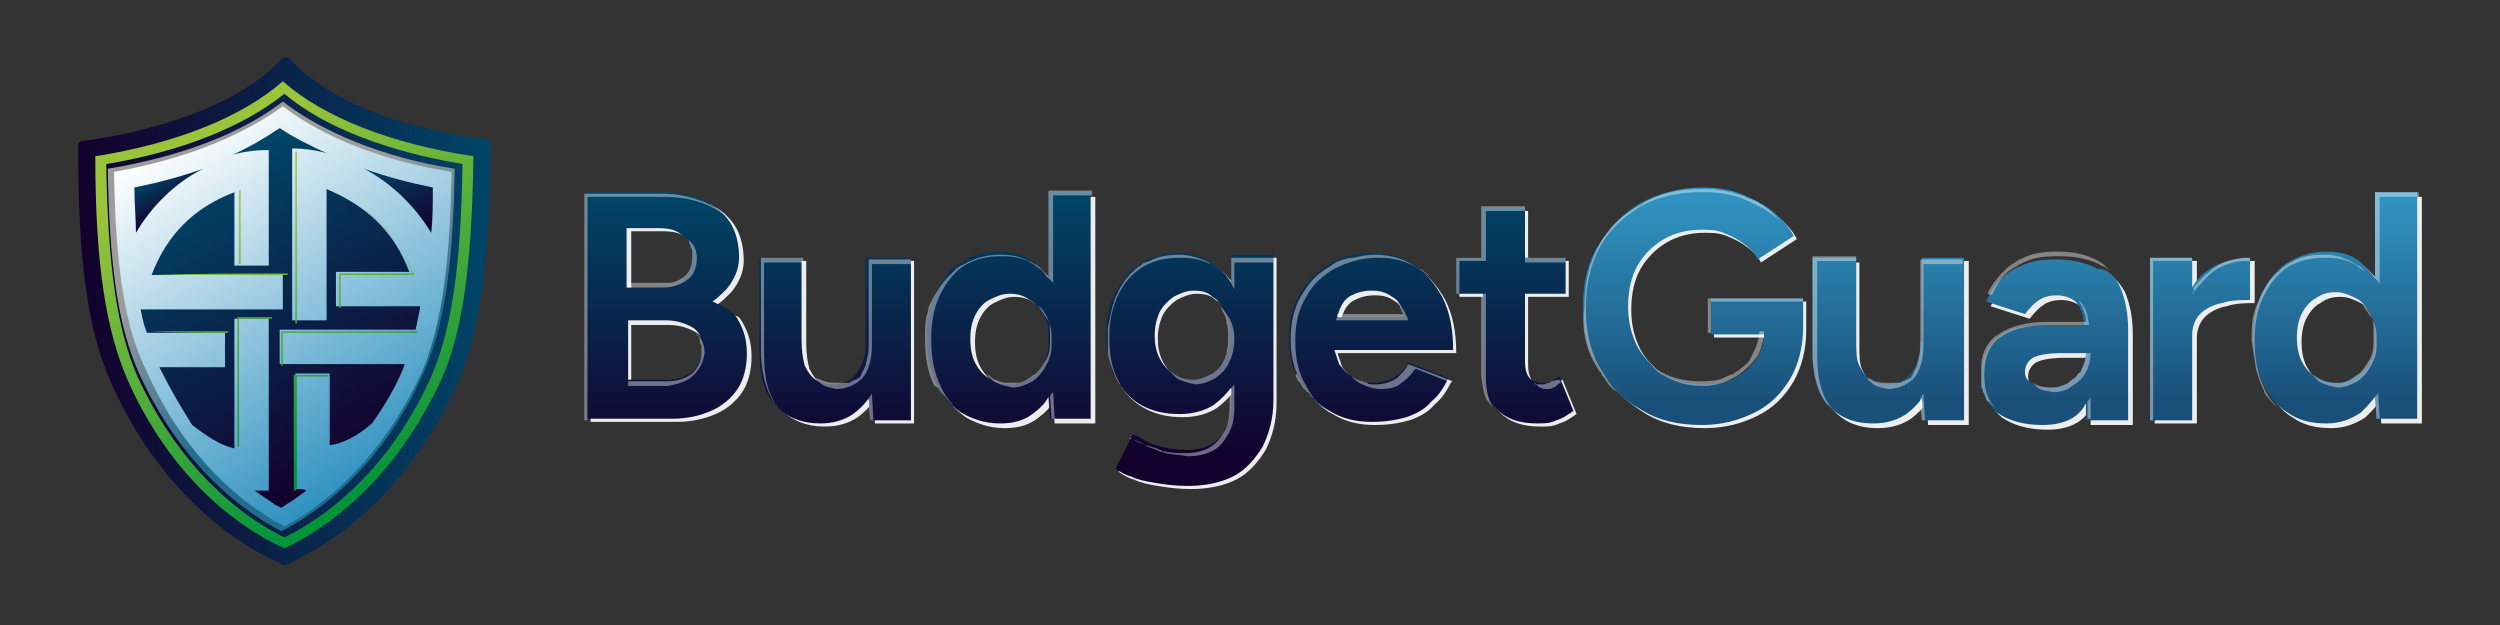 <?xml version="1.0" encoding="utf-8"?>
<!-- Generator: Adobe Illustrator 28.6.0, SVG Export Plug-In . SVG Version: 9.03 Build 54939)  -->
<svg version="1.1" id="Ebene_1" xmlns="http://www.w3.org/2000/svg" xmlns:xlink="http://www.w3.org/1999/xlink" x="0px" y="0px"
	 viewBox="0 0 160 40" style="enable-background:new 0 0 160 40;" xml:space="preserve">
<rect x="0" y="0" width="160" height="40" fill="#333333" stroke="none"/>
<style type="text/css">
	.Schlagschatten{fill:none;}
	.Abgerundete_x0020_Ecken_x0020_2_x0020_Pt_x002E_{fill:#FFFFFF;stroke:#000000;stroke-miterlimit:10;}
	.Interaktiv_x0020_X_x0020_spiegeln{fill:none;}
	.Weich_x0020_abgeflachte_x0020_Kante{fill:url(#SVGID_1_);}
	.Abenddämmerung{fill:#FFFFFF;}
	.Laub_GS{fill:#FFDD00;}
	.Pompadour_GS{fill-rule:evenodd;clip-rule:evenodd;fill:#51AEE2;}
	.st0{fill:#EDEDED;}
	.st1{fill:url(#SVGID_00000069371449156740348150000009336652506800419234_);}
	.st2{fill:url(#SVGID_00000156581384898372132800000015563933423636606891_);}
	.st3{opacity:0.4;}
	.st4{fill:#FFFFFF;}
	.st5{fill:url(#SVGID_00000018959450058573705720000017551077404508804230_);}
	.st6{fill:url(#SVGID_00000074432510496044843850000007947723333729514633_);}
	.st7{fill:url(#SVGID_00000004517222640691586270000010340536151764868738_);}
	.st8{fill:url(#SVGID_00000158718562168211293570000012570633444616058777_);}
	.st9{fill:url(#SVGID_00000080206472701413199910000015776448814820099263_);}
	.st10{fill:url(#SVGID_00000089550297802950439920000015335491258566629267_);}
	.st11{fill:url(#SVGID_00000031196312219223741530000017270625992968990654_);}
	.st12{fill:url(#SVGID_00000148649629648486353490000007426915436852737717_);}
	.st13{fill:url(#SVGID_00000165928433361092494970000010877743652958091436_);}
</style>
<linearGradient id="SVGID_1_" gradientUnits="userSpaceOnUse" x1="-217.548" y1="-401.129" x2="-216.841" y2="-400.422">
	<stop  offset="0" style="stop-color:#E6E6EB"/>
	<stop  offset="0.174" style="stop-color:#E2E2E6"/>
	<stop  offset="0.352" style="stop-color:#D5D4D8"/>
	<stop  offset="0.532" style="stop-color:#C0BFC2"/>
	<stop  offset="0.714" style="stop-color:#A4A2A4"/>
	<stop  offset="0.895" style="stop-color:#828282"/>
	<stop  offset="1" style="stop-color:#6B6E6E"/>
</linearGradient>
<g>
	<g>
		<g>
			<path class="st0" d="M45.9,19.5c0.3-0.2,0.6-0.5,0.9-0.8c0.5-0.6,0.8-1.3,0.8-2c0-0.9-0.2-1.7-0.6-2.3c-0.4-0.6-1-1.1-1.7-1.4
				c-0.7-0.3-1.6-0.5-2.6-0.5l-2.1,0v0h-2.8v14.5h1.1h1.6h2.8c1,0,1.8-0.2,2.5-0.5c0.7-0.3,1.3-0.8,1.7-1.4c0.4-0.6,0.6-1.4,0.6-2.3
				c0-1-0.3-1.8-0.8-2.5C46.8,20.1,46.4,19.8,45.9,19.5z M40.4,14.8h2c0.7,0,1.2,0.1,1.6,0.5c0.4,0.3,0.6,0.8,0.6,1.4
				c0,0.6-0.2,1-0.5,1.4c-0.4,0.3-0.9,0.5-1.5,0.5h-2.2V14.8z M44.5,24.1c-0.4,0.3-0.9,0.5-1.6,0.5h-2.5v-3.8l0.1,0h2.3
				c0.7,0,1.3,0.2,1.8,0.5c0.4,0.3,0.6,0.8,0.6,1.4C45.1,23.3,44.9,23.7,44.5,24.1z M55.8,16.7h2.7v10.4H56l-0.1-1.4
				c-0.3,0.4-0.6,0.7-1,1c-0.6,0.4-1.3,0.6-2.1,0.6c-1.2,0-2.2-0.4-2.9-1.2c-0.7-0.8-1-1.9-1-3.5v-5.9h2.7V22c0,0.7,0.1,1.2,0.2,1.6
				c0.2,0.4,0.4,0.7,0.7,0.9c0.3,0.2,0.6,0.3,1,0.3c0.7,0,1.3-0.2,1.6-0.7c0.4-0.5,0.6-1.1,0.6-2V16.7z M67.4,18.1
				c-0.3-0.4-0.6-0.7-0.9-1c-0.6-0.4-1.3-0.7-2.2-0.7c-1,0-1.8,0.2-2.5,0.7c-0.7,0.4-1.2,1.1-1.6,1.9c-0.4,0.8-0.6,1.8-0.6,2.9
				c0,1.1,0.2,2.1,0.6,2.9c0.4,0.8,0.9,1.4,1.6,1.9c0.7,0.4,1.5,0.7,2.5,0.7c0.9,0,1.6-0.2,2.2-0.7c0.4-0.3,0.7-0.6,0.9-1l0.1,1.4
				h2.6V12.6h-2.7V18.1z M67.4,22.3c0,0.4-0.1,0.8-0.3,1.1c-0.2,0.4-0.5,0.8-0.9,1c-0.4,0.2-0.8,0.4-1.3,0.4c-0.5,0-0.9-0.1-1.3-0.4
				c-0.4-0.2-0.7-0.6-0.9-1c-0.2-0.4-0.3-0.9-0.3-1.5c0-0.6,0.1-1.1,0.3-1.5c0.2-0.4,0.5-0.8,0.9-1c0.4-0.2,0.8-0.4,1.3-0.4
				c0.5,0,0.9,0.1,1.3,0.4c0.4,0.2,0.7,0.6,0.9,1c0.2,0.3,0.3,0.7,0.3,1.1V22.3z M79,18.3c-0.3-0.5-0.7-0.9-1.1-1.2
				c-0.6-0.4-1.3-0.7-2.2-0.7c-1,0-1.8,0.2-2.5,0.7c-0.7,0.4-1.2,1.1-1.6,1.8c-0.4,0.8-0.6,1.7-0.6,2.8c0,1,0.2,1.9,0.6,2.7
				s0.9,1.3,1.6,1.7c0.7,0.4,1.5,0.6,2.5,0.6c0.8,0,1.6-0.2,2.2-0.6c0.4-0.3,0.8-0.7,1.1-1.1v1c0,0.7-0.1,1.3-0.4,1.7
				c-0.2,0.4-0.6,0.8-1,1c-0.4,0.2-0.9,0.3-1.5,0.3c-0.6,0-1.1-0.1-1.5-0.2c-0.4-0.1-0.8-0.2-1.1-0.4c-0.3-0.1-0.6-0.3-0.8-0.4
				l-1.1,2.2c0.3,0.2,0.6,0.4,1,0.5c0.4,0.2,0.9,0.3,1.5,0.4c0.6,0.1,1.3,0.2,2.1,0.2c1.1,0,2.1-0.2,2.9-0.6
				c0.8-0.4,1.4-1.1,1.9-1.9c0.4-0.8,0.7-1.8,0.7-3v-9.3H79V18.3z M78.6,23.1c-0.2,0.4-0.5,0.8-0.8,1c-0.4,0.2-0.8,0.4-1.2,0.4
				c-0.5,0-0.9-0.1-1.3-0.4c-0.4-0.2-0.7-0.6-0.9-1c-0.2-0.4-0.3-0.9-0.3-1.4c0-0.6,0.1-1,0.3-1.5c0.2-0.4,0.5-0.7,0.9-1
				c0.4-0.2,0.8-0.4,1.3-0.4c0.5,0,0.9,0.1,1.2,0.4c0.4,0.2,0.6,0.6,0.8,1c0.2,0.4,0.3,0.9,0.3,1.5C78.9,22.2,78.8,22.7,78.6,23.1z
				 M91.8,22.6h1.4c0-1.3-0.2-2.4-0.7-3.4c-0.5-0.9-1.1-1.6-1.9-2.1c-0.8-0.5-1.6-0.7-2.5-0.7c-1.1,0-2,0.2-2.8,0.7
				c-0.8,0.5-1.4,1.1-1.9,1.9c-0.5,0.8-0.7,1.8-0.7,2.8c0,1.1,0.2,2,0.7,2.8c0.5,0.8,1.1,1.5,1.9,1.9c0.8,0.5,1.7,0.7,2.7,0.7
				c0.8,0,1.5-0.1,2.2-0.3c0.6-0.2,1.2-0.5,1.6-1c0.5-0.4,0.8-0.9,1.1-1.5l-2.6-1c-0.2,0.4-0.4,0.7-0.8,0.9
				c-0.3,0.2-0.8,0.4-1.3,0.4c-0.5,0-0.9-0.1-1.3-0.3c-0.4-0.2-0.7-0.5-1-0.9c-0.1-0.3-0.2-0.6-0.3-0.9h4.7H91.8z M85.8,20.5
				c0-0.1,0.1-0.2,0.1-0.3c0.2-0.5,0.4-0.8,0.8-1c0.4-0.2,0.8-0.3,1.3-0.3c0.5,0,0.9,0.1,1.3,0.4c0.4,0.2,0.6,0.6,0.8,1.2
				c0,0,0,0,0,0.1H85.8z M100.9,26.5c-0.3,0.2-0.7,0.5-1.1,0.6c-0.4,0.2-0.8,0.2-1.2,0.2c-1.2,0-2-0.3-2.6-0.9
				c-0.6-0.6-0.9-1.4-0.9-2.4v-5h-1.7v-2.3h1.7v-3.2h2.7v3.2h2.6V19h-2.6v4.4c0,0.4,0.1,0.8,0.3,1c0.2,0.2,0.5,0.3,0.9,0.3
				c0.1,0,0.3,0,0.5-0.1c0.2-0.1,0.3-0.2,0.5-0.3L100.9,26.5z M109.5,19.3h6.1v1.8l0,0c0,1.3-0.3,2.4-0.8,3.3
				c-0.6,1-1.3,1.7-2.3,2.2c-1,0.5-2.1,0.8-3.4,0.8c-1.5,0-2.8-0.3-3.9-1s-2-1.5-2.7-2.7c-0.7-1.1-1-2.4-1-3.9c0-1.5,0.3-2.8,1-3.9
				c0.7-1.1,1.5-2,2.7-2.7c1.1-0.6,2.5-1,3.9-1c0.9,0,1.7,0.1,2.5,0.4c0.7,0.3,1.4,0.6,2,1.1c0.6,0.5,1.1,1,1.4,1.6l-2.3,1.5
				c-0.2-0.4-0.5-0.7-0.9-1c-0.4-0.3-0.8-0.5-1.3-0.7c-0.5-0.2-0.9-0.2-1.4-0.2c-0.9,0-1.7,0.2-2.4,0.6c-0.7,0.4-1.3,1-1.7,1.7
				c-0.4,0.7-0.6,1.6-0.6,2.6c0,1,0.2,1.8,0.6,2.6c0.4,0.7,1,1.3,1.7,1.8c0.7,0.4,1.6,0.6,2.5,0.6c0.7,0,1.4-0.1,2-0.4
				c0.6-0.3,1-0.7,1.4-1.2c0.3-0.5,0.5-1,0.5-1.6h-3.4V19.3z M123.1,22.2c0,0.9-0.2,1.5-0.6,2c-0.4,0.5-0.9,0.7-1.6,0.7
				c-0.4,0-0.7-0.1-1-0.3c-0.3-0.2-0.5-0.5-0.7-0.9c-0.2-0.4-0.2-0.9-0.2-1.6v-5.3h-2.7v5.9c0,1.6,0.3,2.8,1,3.5
				c0.7,0.8,1.6,1.2,2.9,1.2c0.8,0,1.5-0.2,2.1-0.6c0.4-0.3,0.7-0.6,1-1l0.1,1.4h2.6V16.7h-2.7V22.2z M136,18.7
				c0.3,0.7,0.5,1.6,0.5,2.7v5.8h-2.7l0-1.1c0,0.1-0.1,0.1-0.1,0.2c-0.5,0.8-1.4,1.2-2.7,1.2c-1.2,0-2.2-0.3-2.9-0.8
				c-0.7-0.6-1-1.3-1-2.3c0-1.1,0.4-1.9,1.1-2.5c0.7-0.6,1.8-0.8,3.1-0.8h2.4c0-0.2-0.1-0.4-0.1-0.6c-0.1-0.4-0.3-0.8-0.6-1
				c-0.3-0.2-0.7-0.3-1.1-0.3c-0.4,0-0.8,0.1-1.1,0.3c-0.3,0.2-0.6,0.5-0.9,0.9l-2.5-0.8c0.2-0.4,0.5-0.9,0.8-1.3
				c0.4-0.4,0.9-0.8,1.5-1c0.6-0.3,1.3-0.4,2.2-0.4c1,0,1.9,0.2,2.6,0.6C135.1,17.4,135.6,18,136,18.7z M133.7,22.9h-1.5
				c-0.9,0-1.5,0.1-1.9,0.3c-0.3,0.2-0.5,0.5-0.5,0.9c0,0.3,0.1,0.5,0.4,0.7c0.3,0.2,0.7,0.3,1.2,0.3c0.4,0,0.8-0.1,1.2-0.3
				c0.3-0.2,0.6-0.5,0.8-0.8C133.6,23.6,133.7,23.2,133.7,22.9z M140.6,18.6v-1.9h-2.7v10.4h2.7v-5.5c0-0.5,0.2-1,0.5-1.3
				c0.3-0.3,0.8-0.6,1.4-0.7c0.6-0.2,1.2-0.2,1.8-0.2v-2.7c-0.7,0-1.5,0.2-2.2,0.5C141.5,17.5,141,18,140.6,18.6z M155,12.6v14.5
				h-2.6l-0.1-1.4c-0.3,0.4-0.6,0.7-0.9,1c-0.6,0.4-1.3,0.7-2.2,0.7c-1,0-1.8-0.2-2.5-0.7c-0.7-0.4-1.2-1.1-1.6-1.9
				c-0.4-0.8-0.6-1.8-0.6-2.9c0-1.1,0.2-2.1,0.6-2.9c0.4-0.8,0.9-1.4,1.6-1.9c0.7-0.4,1.5-0.7,2.5-0.7c0.9,0,1.6,0.2,2.2,0.7
				c0.3,0.3,0.6,0.6,0.9,1v-5.5H155z M152.3,21.5c0-0.4-0.1-0.8-0.3-1.1c-0.2-0.4-0.5-0.8-0.9-1c-0.4-0.2-0.8-0.4-1.3-0.4
				c-0.5,0-0.9,0.1-1.3,0.4c-0.4,0.2-0.7,0.6-0.9,1c-0.2,0.4-0.3,0.9-0.3,1.5c0,0.6,0.1,1.1,0.3,1.5c0.2,0.4,0.5,0.8,0.9,1
				c0.4,0.2,0.8,0.4,1.3,0.4c0.5,0,0.9-0.1,1.3-0.4c0.4-0.2,0.7-0.6,0.9-1c0.2-0.3,0.3-0.7,0.3-1.1V21.5z"/>
			<g>
				
					<linearGradient id="SVGID_00000064325728326800990880000001827962543434447007_" gradientUnits="userSpaceOnUse" x1="69.003" y1="12.594" x2="69.003" y2="29.511">
					<stop  offset="0" style="stop-color:#004567"/>
					<stop  offset="1" style="stop-color:#13002C"/>
				</linearGradient>
				<path style="fill:url(#SVGID_00000064325728326800990880000001827962543434447007_);" d="M45.6,19.3c0.3-0.2,0.6-0.5,0.9-0.8
					c0.5-0.6,0.8-1.3,0.8-2c0-0.9-0.2-1.7-0.6-2.3c-0.4-0.6-1-1.1-1.7-1.4c-0.7-0.3-1.6-0.5-2.6-0.5l-2.1,0v0h-2.8v14.5h1.1h1.6h2.8
					c1,0,1.8-0.2,2.5-0.5c0.7-0.3,1.3-0.8,1.7-1.4c0.4-0.6,0.6-1.4,0.6-2.3c0-1-0.3-1.8-0.8-2.5C46.6,19.8,46.1,19.5,45.6,19.3z
					 M40.1,14.6h2c0.7,0,1.2,0.1,1.6,0.5c0.4,0.3,0.6,0.8,0.6,1.4c0,0.6-0.2,1-0.5,1.4c-0.4,0.3-0.9,0.5-1.5,0.5h-2.2V14.6z
					 M44.3,23.8c-0.4,0.3-0.9,0.5-1.6,0.5h-2.5v-3.8l0.1,0h2.3c0.7,0,1.3,0.2,1.8,0.5c0.4,0.3,0.6,0.8,0.6,1.4
					C44.8,23,44.7,23.5,44.3,23.8z M55.6,16.5h2.7v10.4h-2.6l-0.1-1.4c-0.3,0.4-0.6,0.7-1,1c-0.6,0.4-1.3,0.6-2.1,0.6
					c-1.2,0-2.2-0.4-2.9-1.2c-0.7-0.8-1-1.9-1-3.5v-5.9h2.7v5.3c0,0.7,0.1,1.2,0.2,1.6c0.2,0.4,0.4,0.7,0.7,0.9
					c0.3,0.2,0.6,0.3,1,0.3c0.7,0,1.3-0.2,1.6-0.7c0.4-0.5,0.6-1.1,0.6-2V16.5z M67.1,17.8c-0.3-0.4-0.6-0.7-0.9-1
					c-0.6-0.4-1.3-0.7-2.2-0.7c-1,0-1.8,0.2-2.5,0.7c-0.7,0.4-1.2,1.1-1.6,1.9c-0.4,0.8-0.6,1.8-0.6,2.9c0,1.1,0.2,2.1,0.6,2.9
					c0.4,0.8,0.9,1.4,1.6,1.9c0.7,0.4,1.5,0.7,2.5,0.7c0.9,0,1.6-0.2,2.2-0.7c0.4-0.3,0.7-0.6,0.9-1l0.1,1.4h2.6V12.3h-2.7V17.8z
					 M67.1,22.1c0,0.4-0.1,0.8-0.3,1.1c-0.2,0.4-0.5,0.8-0.9,1c-0.4,0.2-0.8,0.4-1.3,0.4c-0.5,0-0.9-0.1-1.3-0.4
					c-0.4-0.2-0.7-0.6-0.9-1c-0.2-0.4-0.3-0.9-0.3-1.5c0-0.6,0.1-1.1,0.3-1.5c0.2-0.4,0.5-0.8,0.9-1c0.4-0.2,0.8-0.4,1.3-0.4
					c0.5,0,0.9,0.1,1.3,0.4c0.4,0.2,0.7,0.6,0.9,1c0.2,0.3,0.3,0.7,0.3,1.1V22.1z M78.8,18.1c-0.3-0.5-0.7-0.9-1.1-1.2
					c-0.6-0.4-1.3-0.7-2.2-0.7c-1,0-1.8,0.2-2.5,0.7c-0.7,0.4-1.2,1.1-1.6,1.8c-0.4,0.8-0.6,1.7-0.6,2.8c0,1,0.2,1.9,0.6,2.7
					c0.4,0.7,0.9,1.3,1.6,1.7c0.7,0.4,1.5,0.6,2.5,0.6c0.8,0,1.6-0.2,2.2-0.6c0.4-0.3,0.8-0.7,1.1-1.1v1c0,0.7-0.1,1.3-0.4,1.7
					c-0.2,0.5-0.6,0.8-1,1c-0.4,0.2-0.9,0.3-1.5,0.3c-0.6,0-1.1-0.1-1.5-0.2c-0.4-0.1-0.8-0.2-1.1-0.4s-0.6-0.3-0.8-0.4l-1.1,2.2
					c0.3,0.2,0.6,0.4,1,0.5c0.4,0.2,0.9,0.3,1.5,0.4c0.6,0.1,1.3,0.2,2.1,0.2c1.1,0,2.1-0.2,2.9-0.6c0.8-0.4,1.4-1.1,1.9-1.9
					c0.4-0.8,0.7-1.8,0.7-3v-9.3h-2.7V18.1z M78.4,22.9c-0.2,0.4-0.5,0.8-0.8,1c-0.4,0.2-0.8,0.4-1.2,0.4c-0.5,0-0.9-0.1-1.3-0.4
					c-0.4-0.2-0.7-0.6-0.9-1c-0.2-0.4-0.3-0.9-0.3-1.4c0-0.6,0.1-1,0.3-1.5c0.2-0.4,0.5-0.7,0.9-1c0.4-0.2,0.8-0.4,1.3-0.4
					c0.5,0,0.9,0.1,1.2,0.4c0.4,0.2,0.6,0.6,0.8,1c0.2,0.4,0.3,0.9,0.3,1.5C78.7,22,78.6,22.5,78.4,22.9z M91.6,22.4h1.4
					c0-1.3-0.2-2.4-0.7-3.4c-0.5-0.9-1.1-1.6-1.9-2.1c-0.8-0.5-1.6-0.7-2.5-0.7c-1.1,0-2,0.2-2.8,0.7c-0.8,0.5-1.4,1.1-1.9,1.9
					c-0.5,0.8-0.7,1.8-0.7,2.8c0,1.1,0.2,2,0.7,2.8c0.5,0.8,1.1,1.5,1.9,1.9c0.8,0.5,1.7,0.7,2.7,0.7c0.8,0,1.5-0.1,2.2-0.3
					c0.6-0.2,1.2-0.5,1.6-1c0.5-0.4,0.8-0.9,1.1-1.5l-2.6-1c-0.2,0.4-0.4,0.7-0.8,0.9c-0.3,0.2-0.8,0.4-1.3,0.4
					c-0.5,0-0.9-0.1-1.3-0.3c-0.4-0.2-0.7-0.5-1-0.9c-0.1-0.3-0.2-0.6-0.3-0.9h4.7H91.6z M85.6,20.2c0-0.1,0.1-0.2,0.1-0.3
					c0.2-0.5,0.4-0.8,0.8-1c0.4-0.2,0.8-0.3,1.3-0.3c0.5,0,0.9,0.1,1.3,0.4c0.4,0.2,0.6,0.6,0.8,1.2c0,0,0,0,0,0.1H85.6z
					 M100.7,26.3c-0.3,0.2-0.7,0.5-1.1,0.6c-0.4,0.2-0.8,0.2-1.2,0.2c-1.2,0-2-0.3-2.6-0.9c-0.6-0.6-0.9-1.4-0.9-2.4v-5h-1.7v-2.3
					h1.7v-3.2h2.7v3.2h2.6v2.3h-2.6v4.4c0,0.4,0.1,0.8,0.3,1c0.2,0.2,0.5,0.3,0.9,0.3c0.1,0,0.3,0,0.5-0.1c0.2-0.1,0.3-0.2,0.5-0.3
					L100.7,26.3z"/>
				
					<linearGradient id="SVGID_00000111177844612000599410000005220339886460380576_" gradientUnits="userSpaceOnUse" x1="127.973" y1="12.964" x2="127.973" y2="25.72">
					<stop  offset="0" style="stop-color:#3092C0"/>
					<stop  offset="1" style="stop-color:#195079"/>
				</linearGradient>
				<path style="fill:url(#SVGID_00000111177844612000599410000005220339886460380576_);" d="M109.3,19.1h6.1v1.8l0,0
					c0,1.3-0.3,2.4-0.8,3.3c-0.6,1-1.3,1.7-2.3,2.2c-1,0.5-2.1,0.8-3.4,0.8c-1.5,0-2.8-0.3-3.9-1c-1.1-0.6-2-1.5-2.7-2.7
					c-0.7-1.1-1-2.4-1-3.9c0-1.5,0.3-2.8,1-3.9c0.7-1.1,1.5-2,2.7-2.7c1.1-0.6,2.5-1,3.9-1c0.9,0,1.7,0.1,2.5,0.4
					c0.7,0.3,1.4,0.6,2,1.1c0.6,0.5,1.1,1,1.4,1.6l-2.3,1.5c-0.2-0.4-0.5-0.7-0.9-1c-0.4-0.3-0.8-0.5-1.3-0.7
					c-0.5-0.2-0.9-0.2-1.4-0.2c-0.9,0-1.7,0.2-2.4,0.6c-0.7,0.4-1.3,1-1.7,1.7c-0.4,0.7-0.6,1.6-0.6,2.6c0,1,0.2,1.8,0.6,2.6
					c0.4,0.7,1,1.3,1.7,1.8c0.7,0.4,1.6,0.6,2.5,0.6c0.7,0,1.4-0.1,2-0.4c0.6-0.3,1-0.7,1.4-1.2c0.3-0.5,0.5-1,0.5-1.6h-3.4V19.1z
					 M122.9,21.9c0,0.9-0.2,1.5-0.6,2c-0.4,0.5-0.9,0.7-1.6,0.7c-0.4,0-0.7-0.1-1-0.3c-0.3-0.2-0.5-0.5-0.7-0.9
					c-0.2-0.4-0.2-0.9-0.2-1.6v-5.3H116v5.9c0,1.6,0.3,2.8,1,3.5c0.7,0.8,1.6,1.2,2.9,1.2c0.8,0,1.5-0.2,2.1-0.6
					c0.4-0.3,0.7-0.6,1-1l0.1,1.4h2.6V16.5h-2.7V21.9z M135.7,18.4c0.3,0.7,0.5,1.6,0.5,2.7v5.8h-2.7l0-1.1c0,0.1-0.1,0.1-0.1,0.2
					c-0.5,0.8-1.4,1.2-2.7,1.2c-1.2,0-2.2-0.3-2.9-0.8c-0.7-0.6-1-1.3-1-2.3c0-1.1,0.4-1.9,1.1-2.5c0.7-0.6,1.8-0.8,3.1-0.8h2.4
					c0-0.2-0.1-0.4-0.1-0.6c-0.1-0.4-0.3-0.8-0.6-1c-0.3-0.2-0.7-0.3-1.1-0.3c-0.4,0-0.8,0.1-1.1,0.3c-0.3,0.2-0.6,0.5-0.9,0.9
					l-2.5-0.8c0.2-0.4,0.5-0.9,0.8-1.3c0.4-0.4,0.9-0.8,1.5-1c0.6-0.3,1.3-0.4,2.2-0.4c1,0,1.9,0.2,2.6,0.6
					C134.9,17.2,135.4,17.7,135.7,18.4z M133.5,22.6H132c-0.9,0-1.5,0.1-1.9,0.3c-0.3,0.2-0.5,0.5-0.5,0.9c0,0.3,0.1,0.5,0.4,0.7
					c0.3,0.2,0.7,0.3,1.2,0.3c0.4,0,0.8-0.1,1.2-0.3c0.3-0.2,0.6-0.5,0.8-0.8C133.4,23.3,133.5,23,133.5,22.6z M140.3,18.4v-1.9
					h-2.7v10.4h2.7v-5.5c0-0.5,0.2-1,0.5-1.3c0.3-0.3,0.8-0.6,1.4-0.7c0.6-0.2,1.2-0.2,1.8-0.2v-2.7c-0.7,0-1.5,0.2-2.2,0.5
					C141.2,17.3,140.7,17.7,140.3,18.4z M154.7,12.3v14.5h-2.6l-0.1-1.4c-0.3,0.4-0.6,0.7-0.9,1c-0.6,0.4-1.3,0.7-2.2,0.7
					c-1,0-1.8-0.2-2.5-0.7c-0.7-0.4-1.2-1.1-1.6-1.9c-0.4-0.8-0.6-1.8-0.6-2.9c0-1.1,0.2-2.1,0.6-2.9c0.4-0.8,0.9-1.4,1.6-1.9
					c0.7-0.4,1.5-0.7,2.5-0.7c0.9,0,1.6,0.2,2.2,0.7c0.3,0.3,0.6,0.6,0.9,1v-5.5H154.7z M152,21.2c0-0.4-0.1-0.8-0.3-1.1
					c-0.2-0.4-0.5-0.8-0.9-1c-0.4-0.2-0.8-0.4-1.3-0.4c-0.5,0-0.9,0.1-1.3,0.4c-0.4,0.2-0.7,0.6-0.9,1c-0.2,0.4-0.3,0.9-0.3,1.5
					c0,0.6,0.1,1.1,0.3,1.5c0.2,0.4,0.5,0.8,0.9,1c0.4,0.2,0.8,0.4,1.3,0.4c0.5,0,0.9-0.1,1.3-0.4c0.4-0.2,0.7-0.6,0.9-1
					c0.2-0.3,0.3-0.7,0.3-1.1V21.2z"/>
			</g>
			<g class="st3">
				<path class="st4" d="M78.2,19.8c0,0.1,0.1,0.2,0.1,0.2c0.1,0.2,0.2,0.4,0.2,0.7c0.1,0.2,0.1,0.5,0.1,0.8v0l0,0
					c0,0.1,0,0.3,0,0.4c0,0.3-0.1,0.5-0.1,0.7c0,0.1-0.1,0.2-0.1,0.3c0,0.1-0.1,0.1-0.1,0.2c-0.2,0.4-0.4,0.6-0.7,0.8
					c-0.4,0.2-0.8,0.4-1.2,0.4c-0.5,0-0.9-0.1-1.3-0.4c0,0,0,0,0,0c-0.1-0.1-0.2-0.1-0.3-0.2c0.2,0.2,0.3,0.3,0.5,0.5
					c0.3,0.2,0.7,0.3,1.2,0.4c0.5,0,0.9-0.2,1.3-0.4c0.4-0.3,0.7-0.6,0.9-1.1c0.2-0.4,0.3-0.9,0.3-1.4c0-0.5-0.1-0.9-0.3-1.3
					c-0.2-0.3-0.4-0.6-0.6-0.8c0,0,0,0,0,0C78.1,19.5,78.1,19.6,78.2,19.8C78.2,19.7,78.2,19.7,78.2,19.8z"/>
				<path class="st4" d="M79,18.5v-1.7h2.5v-0.3h-2.7v1.6C78.8,18.2,78.9,18.3,79,18.5z"/>
				<path class="st4" d="M67.2,25.4l0.1,1.4h0.2l-0.1-1.7C67.3,25.2,67.2,25.3,67.2,25.4z"/>
				<path class="st4" d="M71.3,23.9c0,0.1,0.1,0.2,0.1,0.3c0.1,0.1,0.1,0.2,0.2,0.3c0,0,0,0.1,0.1,0.1c0,0.1,0.1,0.1,0.1,0.2
					c0,0,0,0.1,0.1,0.1C71.9,25,72,25,72,25.1c0,0,0,0,0,0c0.1,0.1,0.2,0.2,0.3,0.3c-0.3-0.3-0.5-0.6-0.7-1
					c-0.4-0.7-0.6-1.6-0.6-2.7c0,0,0-0.1,0-0.1c0,0,0-0.1,0-0.1c0-1,0.2-1.9,0.6-2.7c0.4-0.8,0.9-1.3,1.5-1.7
					c0.7-0.4,1.4-0.6,2.4-0.6c0,0,0.1,0,0.1,0c0,0,0.1,0,0.1,0c0.8,0,1.6,0.2,2.2,0.7c0.1,0.1,0.2,0.2,0.3,0.3
					c-0.2-0.2-0.4-0.4-0.6-0.5c-0.1-0.1-0.2-0.1-0.2-0.2c-0.1,0-0.2-0.1-0.2-0.1c-0.5-0.2-1.1-0.4-1.7-0.4c-0.7,0-1.4,0.1-1.9,0.4
					c-0.1,0-0.2,0.1-0.3,0.1s-0.2,0.1-0.3,0.2c-0.2,0.1-0.3,0.2-0.5,0.4c-0.1,0.1-0.2,0.1-0.2,0.2c-0.1,0.1-0.3,0.3-0.4,0.5
					c-0.1,0.1-0.1,0.2-0.2,0.3c-0.1,0.2-0.2,0.4-0.3,0.6c0,0.1-0.1,0.2-0.1,0.3s-0.1,0.2-0.1,0.3c-0.1,0.4-0.2,0.9-0.3,1.4
					c0,0.1,0,0.3,0,0.4c0,0.1,0,0.3,0,0.4c0,0.3,0,0.5,0,0.7C70.9,22.9,71.1,23.4,71.3,23.9z"/>
				<path class="st4" d="M67.1,12.3v5.5c0.1,0.1,0.2,0.2,0.3,0.3l0-0.3v-5.3h0h2.2h0.3v-0.3H67.1z"/>
				<path class="st4" d="M85.6,20.2L85.6,20.2c0,0.1-0.1,0.2-0.1,0.3h4.6c0,0,0,0,0-0.1c-0.2-0.5-0.4-0.8-0.7-1.1
					c0,0.1,0.1,0.1,0.1,0.2c0,0,0,0,0,0c0,0,0.1,0.1,0.1,0.1c0,0,0,0,0,0.1c0,0,0,0.1,0.1,0.1c0,0,0,0,0,0.1c0,0.1,0.1,0.1,0.1,0.2
					c0,0,0,0,0,0c0,0,0,0,0,0l0,0l0,0H85.6L85.6,20.2z"/>
				<path class="st4" d="M73.5,28.6c0.3,0.1,0.7,0.3,1.1,0.4c0.4,0.1,0.9,0.1,1.4,0.2c0.6,0,1.1-0.1,1.5-0.3
					c0.5-0.2,0.8-0.6,1.1-1.1c0.3-0.5,0.4-1.1,0.4-1.8v-1.4c-0.1,0.1-0.2,0.3-0.3,0.4v1c0,0.7-0.1,1.3-0.4,1.7c-0.2,0.4-0.6,0.8-1,1
					c-0.4,0.2-0.9,0.3-1.5,0.3c-0.4,0-0.8,0-1.2-0.1c-0.1,0-0.2,0-0.3-0.1c-0.1,0-0.2-0.1-0.3-0.1c-0.2-0.1-0.4-0.1-0.6-0.2
					c-0.1,0-0.2-0.1-0.3-0.1c-0.3-0.1-0.6-0.3-0.8-0.4l0,0.1C72.4,28,73.2,28.4,73.5,28.6z"/>
				<path class="st4" d="M90.1,23.3C90.1,23.3,90.1,23.3,90.1,23.3c-0.1,0.3-0.3,0.5-0.4,0.6c-0.1,0.1-0.2,0.2-0.3,0.3
					c-0.3,0.2-0.8,0.4-1.3,0.4c-0.1,0-0.2,0-0.3,0c-0.1,0-0.2,0-0.3-0.1c-0.2-0.1-0.4-0.1-0.6-0.2c-0.1,0-0.2-0.1-0.2-0.1
					c-0.1,0-0.1-0.1-0.2-0.1c0,0,0,0,0,0c0.2,0.2,0.4,0.4,0.7,0.5c0.4,0.2,0.8,0.3,1.2,0.3c0.5,0,1-0.1,1.3-0.4
					c0.3-0.2,0.6-0.5,0.8-0.8l0.1-0.1l2.3,0.9c0,0,0-0.1,0.1-0.1l-1.3-0.5L90.1,23.3z"/>
				<path class="st4" d="M83,24.2c0,0.1,0.1,0.2,0.2,0.3c0,0,0,0,0,0c0.1,0.1,0.1,0.2,0.2,0.3c0,0,0,0.1,0.1,0.1
					c0.1,0.1,0.1,0.2,0.2,0.2c0,0,0,0,0.1,0.1c0.1,0.1,0.1,0.2,0.2,0.2c0,0,0,0,0,0c0.1,0.1,0.2,0.2,0.3,0.3c0,0,0,0,0,0
					c-0.3-0.3-0.5-0.6-0.7-1c-0.5-0.8-0.7-1.8-0.7-2.8c0,0,0-0.1,0-0.1c0,0,0-0.1,0-0.1c0-1,0.2-1.9,0.7-2.7
					c0.4-0.8,1.1-1.4,1.8-1.8c0.8-0.4,1.7-0.7,2.7-0.7c0,0,0.1,0,0.1,0c0,0,0.1,0,0.1,0c0.9,0,1.7,0.2,2.5,0.7
					c0.3,0.2,0.5,0.3,0.7,0.5c0,0,0,0,0,0c-0.1-0.1-0.1-0.2-0.2-0.2c0,0,0,0,0,0c-0.1-0.1-0.2-0.1-0.2-0.2c0,0,0,0-0.1,0
					c-0.1-0.1-0.1-0.1-0.2-0.1c-0.1-0.1-0.2-0.1-0.3-0.2c-0.8-0.5-1.6-0.7-2.5-0.7c-0.5,0-1,0.1-1.4,0.2c-0.1,0-0.1,0-0.2,0
					c-0.1,0-0.3,0.1-0.4,0.1c-0.3,0.1-0.6,0.2-0.8,0.4c-0.7,0.4-1.3,0.9-1.7,1.6c-0.1,0.1-0.1,0.2-0.2,0.3c-0.5,0.8-0.7,1.8-0.7,2.8
					c0,0.8,0.1,1.5,0.4,2.2C82.9,24,82.9,24.1,83,24.2z"/>
				<path class="st4" d="M44,15.3C44,15.3,44,15.3,44,15.3c0.1,0.1,0.1,0.1,0.1,0.2c0,0,0,0,0,0c0,0.1,0.1,0.2,0.1,0.2c0,0,0,0,0,0
					c0,0.1,0,0.2,0.1,0.3c0,0,0,0,0,0.1c0,0.1,0,0.2,0,0.3c0,0,0,0,0,0l0,0l0,0c0,0,0,0,0,0c0,0.5-0.1,0.9-0.4,1.2
					c0,0-0.1,0.1-0.1,0.1c-0.3,0.2-0.6,0.4-1,0.4c-0.1,0-0.1,0-0.2,0c-0.1,0-0.1,0-0.2,0h-2.2v0.3h2.2c0.7,0,1.2-0.2,1.6-0.5
					c0.4-0.3,0.6-0.8,0.6-1.4C44.6,16,44.4,15.6,44,15.3z"/>
				<polygon class="st4" points="93.4,18.8 93.4,18.5 93.4,18.5 93.4,16.7 93.4,16.7 93.4,16.7 95.1,16.7 95.1,16.5 95.1,13.5 
					97.3,13.5 97.6,13.5 97.6,13.2 94.8,13.2 94.8,16.5 94.8,16.5 93.2,16.5 93.2,18.8 				"/>
				<path class="st4" d="M44.4,24c0.4-0.4,0.6-0.8,0.7-1.4c0-0.5-0.2-1-0.6-1.3c0,0,0,0,0,0c0.1,0.1,0.1,0.2,0.2,0.2c0,0,0,0,0,0
					c0,0.1,0.1,0.2,0.1,0.3c0,0,0,0,0,0c0,0.1,0,0.2,0.1,0.3c0,0,0,0,0,0.1c0,0.1,0,0.2,0,0.3l0,0v0l0,0c0,0.6-0.2,1-0.6,1.4
					c-0.4,0.3-0.9,0.5-1.6,0.5h-2.5v0.3h2.5C43.4,24.6,44,24.4,44.4,24z"/>
				<path class="st4" d="M52.2,24.2c0.1,0.2,0.3,0.3,0.4,0.4c0.3,0.2,0.6,0.2,0.9,0.3c0.7,0,1.3-0.3,1.7-0.7
					c0.4-0.5,0.6-1.2,0.6-2.1v-5.2l0,0h2.5v-0.3h-2.7v5.4l0,0c0,0.3,0,0.6-0.1,0.9c0,0.2-0.1,0.3-0.1,0.5c-0.1,0.2-0.2,0.4-0.3,0.6
					c0,0.1-0.1,0.1-0.1,0.2c0,0,0,0-0.1,0c0,0-0.1,0.1-0.1,0.1c0,0,0,0-0.1,0c0,0-0.1,0-0.1,0.1c0,0-0.1,0-0.1,0c0,0-0.1,0-0.1,0.1
					c0,0-0.1,0-0.1,0c0,0-0.1,0-0.1,0c0,0-0.1,0-0.1,0c0,0-0.1,0-0.1,0c0,0-0.1,0-0.1,0c0,0-0.1,0-0.1,0c0,0-0.1,0-0.1,0
					c0,0-0.1,0-0.1,0c0,0,0,0-0.1,0c0,0,0,0,0,0c-0.2,0-0.5,0-0.7-0.1c-0.1,0-0.2-0.1-0.3-0.1C52.3,24.2,52.2,24.2,52.2,24.2z"/>
				<path class="st4" d="M66.7,19.8c0.1,0.1,0.1,0.2,0.2,0.3c0.2,0.3,0.3,0.7,0.3,1.1v0.8c0,0.4-0.1,0.8-0.3,1.1
					c-0.1,0.1-0.1,0.2-0.2,0.3c-0.1,0.2-0.3,0.4-0.4,0.5c-0.1,0.1-0.2,0.1-0.3,0.2c-0.1,0.1-0.2,0.1-0.3,0.2
					c-0.2,0.1-0.4,0.2-0.6,0.2c-0.1,0-0.2,0-0.3,0c-0.1,0-0.2,0-0.4,0c-0.2,0-0.5-0.1-0.7-0.2c-0.1,0-0.2-0.1-0.3-0.2
					c-0.1-0.1-0.2-0.1-0.3-0.2c0.2,0.2,0.3,0.3,0.5,0.5c0.3,0.2,0.7,0.3,1.2,0.4c0.5,0,0.9-0.2,1.3-0.4c0.4-0.3,0.7-0.7,0.9-1.1
					c0.2-0.4,0.3-0.7,0.3-1.2l0,0v0v-0.6c0-0.4-0.1-0.8-0.3-1.1c-0.2-0.3-0.4-0.6-0.6-0.9c0,0,0,0,0,0
					C66.5,19.6,66.6,19.7,66.7,19.8C66.7,19.8,66.7,19.8,66.7,19.8z"/>
				<path class="st4" d="M37.6,26.9v-0.3v-14h2.3h0.5l1.9,0c0,0,0,0,0.1,0l0.2,0c1,0,1.9,0.2,2.6,0.5c0.5,0.2,0.8,0.4,1.2,0.7
					c-0.1-0.1-0.2-0.2-0.3-0.3c0,0,0,0,0,0c-0.1-0.1-0.2-0.2-0.3-0.2c0,0,0,0,0,0c-0.1-0.1-0.2-0.1-0.3-0.2c0,0-0.1,0-0.1,0
					c-0.1-0.1-0.2-0.1-0.4-0.2c-0.1,0-0.2-0.1-0.3-0.1s-0.2-0.1-0.3-0.1c-0.6-0.2-1.3-0.3-2-0.3l-1.1,0l-1.1,0l0,0v0h-2.8v14.5H37.6
					z"/>
				<path class="st4" d="M60.1,24.9C60.1,25,60.1,25,60.1,24.9c0.1,0.2,0.2,0.3,0.3,0.4c0,0,0,0,0,0c0.2,0.2,0.4,0.5,0.6,0.6
					c0,0,0,0,0,0c-0.3-0.3-0.6-0.7-0.8-1.2c-0.4-0.8-0.6-1.8-0.6-2.9c0,0,0-0.1,0-0.1c0,0,0-0.1,0-0.1c0-1.1,0.2-2,0.6-2.8
					c0.4-0.8,0.9-1.4,1.5-1.8c0.7-0.4,1.4-0.6,2.3-0.6c0,0,0.1,0,0.1,0c0,0,0.1,0,0.1,0c0.9,0,1.6,0.2,2.2,0.7
					c0.1,0.1,0.2,0.1,0.3,0.2c0,0,0,0,0,0c-0.1-0.1-0.2-0.2-0.2-0.2c0,0,0,0,0,0c-0.1-0.1-0.2-0.2-0.3-0.2c-0.1-0.1-0.3-0.2-0.4-0.2
					c-0.5-0.3-1.1-0.4-1.8-0.4c-0.8,0-1.5,0.2-2.1,0.5c-0.1,0.1-0.2,0.1-0.4,0.2c-0.2,0.1-0.3,0.2-0.5,0.4c-0.3,0.3-0.6,0.6-0.8,0.9
					c-0.1,0.1-0.1,0.2-0.2,0.3c-0.1,0.1-0.1,0.2-0.2,0.3c-0.1,0.2-0.2,0.4-0.3,0.6c-0.1,0.2-0.1,0.5-0.2,0.7c-0.1,0.5-0.1,1-0.1,1.6
					c0,1.1,0.2,2.1,0.6,2.9C59.9,24.7,60,24.8,60.1,24.9z"/>
				<path class="st4" d="M49.9,26.2c-0.7-0.8-1-1.9-1-3.5v-5.9h2.5v-0.3h-2.7v5.9c0,1.4,0.3,2.5,0.8,3.3c0.1,0.1,0.1,0.2,0.2,0.2
					c0,0,0,0,0,0C49.8,26.1,49.9,26.2,49.9,26.2C50,26.2,49.9,26.2,49.9,26.2z"/>
				<path class="st4" d="M55.9,26.9l-0.1-1.7c-0.1,0.1-0.1,0.2-0.2,0.3v0c0,0,0,0,0,0l0,0.5l0.1,0.9H55.9z"/>
				<path class="st4" d="M144.4,23.7c0.1,0.3,0.2,0.6,0.3,0.9c0,0,0,0,0,0c0.1,0.1,0.1,0.3,0.2,0.4c0,0,0,0.1,0,0.1
					c0.1,0.1,0.1,0.2,0.2,0.3c0,0,0,0,0,0c0.2,0.2,0.4,0.5,0.6,0.6c-0.3-0.3-0.6-0.7-0.8-1.2c-0.4-0.8-0.6-1.8-0.6-2.9
					c0,0,0-0.1,0-0.1c0,0,0-0.1,0-0.1c0-1.1,0.2-2,0.6-2.8c0.4-0.8,0.9-1.4,1.5-1.8c0.7-0.4,1.4-0.6,2.3-0.6c0,0,0.1,0,0.1,0
					c0,0,0.1,0,0.1,0c0.9,0,1.6,0.2,2.2,0.7c0.1,0.1,0.2,0.1,0.3,0.2c0,0,0,0,0,0c-0.1-0.1-0.2-0.2-0.2-0.2c0,0,0,0,0,0
					c-0.1-0.1-0.2-0.2-0.3-0.2c-0.2-0.1-0.3-0.2-0.5-0.3c-0.2-0.1-0.5-0.2-0.7-0.3c0,0-0.1,0-0.1,0c-0.3-0.1-0.6-0.1-0.9-0.1
					c-0.7,0-1.4,0.1-1.9,0.4c-0.2,0.1-0.4,0.2-0.5,0.3c-0.2,0.1-0.3,0.2-0.5,0.4c-0.5,0.4-0.8,0.9-1.1,1.5c-0.1,0.3-0.3,0.6-0.4,1
					c-0.2,0.6-0.2,1.2-0.2,1.9C144.2,22.4,144.3,23.1,144.4,23.7z"/>
				<path class="st4" d="M133.8,26.9l0-1.5c0,0.1-0.2,0.3-0.2,0.3l0,1.1H133.8z"/>
				<path class="st4" d="M140.3,18.8c0.4-0.5,1.1-1.3,1.6-1.6c0.6-0.3,1.2-0.5,1.8-0.5c0,0,0.2,0,0.3,0v-0.2c-0.2,0-0.4,0-0.5,0
					c-0.6,0.1-1.1,0.2-1.6,0.5c0,0,0,0,0,0c-0.1,0.1-0.3,0.2-0.4,0.3c0,0,0,0,0,0c-0.4,0.3-0.8,0.7-1.1,1.1c0,0,0,0,0,0V18.8z"/>
				<path class="st4" d="M126.8,24.3c0,0.1,0,0.1,0,0.2c0,0.1,0,0.1,0,0.2c0,0.1,0,0.2,0.1,0.2c0,0,0,0.1,0,0.1
					c0,0.1,0.1,0.2,0.1,0.2c0,0,0,0,0,0c0,0.1,0.1,0.2,0.1,0.3c0,0,0,0,0,0c0,0.1,0.1,0.2,0.2,0.2c0,0,0,0,0,0
					c0.1,0.2,0.3,0.3,0.4,0.4c-0.5-0.5-0.7-1.2-0.7-2c0,0,0-0.1,0-0.1c0,0,0-0.1,0-0.1c0-1,0.3-1.8,1-2.3c0.7-0.5,1.7-0.8,3-0.8h0.3
					c0,0,0,0,0,0h2.4c0-0.2-0.1-0.4-0.1-0.6c-0.1-0.4-0.3-0.8-0.6-1c0,0,0,0,0,0c0.1,0.1,0.1,0.2,0.2,0.3c0,0,0,0.1,0.1,0.1
					c0,0,0,0.1,0,0.1c0,0.1,0.1,0.2,0.1,0.3c0,0,0,0,0,0c0.1,0.2,0.1,0.4,0.1,0.6h0l0,0H131c-1.3,0-2.4,0.3-3.1,0.8
					c-0.1,0.1-0.2,0.1-0.3,0.2c-0.5,0.5-0.8,1.1-0.8,1.9c0,0.1,0,0.3,0,0.4c0,0,0,0,0,0C126.8,24,126.8,24.2,126.8,24.3z"/>
				<path class="st4" d="M128.1,17.8c0.3-0.4,0.8-0.7,1.4-1c0.6-0.3,1.3-0.4,2.1-0.4c0.1,0,0.1,0,0.2,0c0,0,0.1,0,0.1,0
					c1,0,1.9,0.2,2.6,0.6c0.3,0.1,0.5,0.3,0.7,0.5c0,0,0,0,0,0c-0.1-0.1-0.3-0.3-0.4-0.4c0,0,0,0,0,0c-0.1-0.1-0.1-0.1-0.2-0.2
					c0,0,0,0,0,0c-0.1-0.1-0.2-0.1-0.3-0.2c0,0,0,0,0,0c-0.7-0.4-1.6-0.6-2.6-0.6c-0.9,0-1.6,0.1-2.2,0.4c-0.2,0.1-0.3,0.1-0.4,0.2
					c-0.3,0.2-0.5,0.3-0.7,0.5c-0.1,0.1-0.2,0.2-0.3,0.3c-0.2,0.2-0.3,0.4-0.5,0.6c-0.1,0.2-0.3,0.4-0.4,0.7l0.3,0.1
					C127.4,19,127.8,18.2,128.1,17.8z"/>
				<path class="st4" d="M133.2,23.7c0,0.1-0.1,0.2-0.2,0.2c-0.1,0.2-0.2,0.3-0.4,0.4c-0.1,0.1-0.2,0.1-0.2,0.2
					c-0.2,0.1-0.4,0.2-0.5,0.2c-0.2,0.1-0.4,0.1-0.6,0.1c-0.5,0-0.9-0.1-1.2-0.3c0,0,0,0,0,0c0.1,0.1,0.2,0.2,0.3,0.3
					c0.2,0.2,0.6,0.2,1,0.3c0.4,0,0.9-0.1,1.2-0.4c0.4-0.2,0.7-0.5,0.9-0.9c0.2-0.3,0.3-0.9,0.3-1.2h-0.3
					C133.5,23.1,133.3,23.4,133.2,23.7z"/>
				<path class="st4" d="M152,25.4l0.1,1.4h0.2l-0.1-1.7C152.2,25.2,152.1,25.3,152,25.4z"/>
				<polygon class="st4" points="137.8,26.9 137.8,26.6 137.8,26.6 137.8,16.7 137.8,16.7 137.8,16.7 140.3,16.7 140.3,16.5 
					137.6,16.5 137.6,26.9 				"/>
				<path class="st4" d="M151.5,19.8c0.1,0.1,0.1,0.2,0.2,0.3c0,0.1,0.1,0.2,0.1,0.3c0.1,0.2,0.1,0.4,0.1,0.5c0,0.1,0,0.2,0,0.3l0,0
					v0.8l0,0c0,0.4-0.1,0.8-0.3,1.1c-0.1,0.1-0.1,0.2-0.2,0.3c-0.1,0.2-0.3,0.4-0.4,0.5c-0.1,0.1-0.2,0.1-0.3,0.2
					c-0.1,0.1-0.2,0.1-0.3,0.2c-0.2,0.1-0.4,0.2-0.6,0.2c-0.1,0-0.2,0-0.3,0c-0.5,0-0.9-0.1-1.3-0.4c-0.1-0.1-0.2-0.1-0.3-0.2
					c0.2,0.2,0.3,0.3,0.5,0.5c0.3,0.2,0.7,0.3,1.2,0.4c0.5,0,0.9-0.2,1.3-0.4c0.4-0.3,0.7-0.7,0.9-1.1c0.2-0.4,0.3-0.7,0.3-1.2l0,0
					v0v-0.6c0-0.4-0.1-0.8-0.3-1.1c-0.2-0.3-0.4-0.6-0.6-0.9c0,0,0,0,0,0C151.4,19.6,151.5,19.7,151.5,19.8
					C151.5,19.8,151.5,19.8,151.5,19.8z"/>
				<path class="st4" d="M152.3,18.2v-0.3v-5.3h2.2h0.3v-0.3H152v5.5C152.1,17.9,152.2,18,152.3,18.2z"/>
				<path class="st4" d="M106.6,24.1c0.7,0.4,1.5,0.6,2.4,0.6c0.7,0,1.4-0.2,1.9-0.5c0.6-0.3,1.1-0.8,1.5-1.3
					c0.3-0.4,0.5-1.2,0.5-1.7h-0.3c0,0,0,0,0,0c0,0.5-0.2,1-0.4,1.4c0,0.1-0.1,0.1-0.1,0.2c0,0.1-0.1,0.1-0.1,0.2
					c-0.1,0.2-0.3,0.4-0.5,0.5c-0.1,0.1-0.2,0.2-0.4,0.3c-0.1,0.1-0.3,0.2-0.4,0.2c-0.1,0.1-0.3,0.1-0.4,0.2c-0.5,0.2-1,0.2-1.5,0.2
					c-0.9,0-1.8-0.2-2.5-0.6c-0.1-0.1-0.2-0.1-0.3-0.2c0,0-0.1,0-0.1-0.1c-0.1-0.1-0.2-0.2-0.3-0.3c0,0,0,0,0,0
					C105.9,23.7,106.2,23.9,106.6,24.1z"/>
				<path class="st4" d="M102.2,23.5C102.2,23.5,102.2,23.5,102.2,23.5c0.1,0.2,0.2,0.3,0.3,0.4c0,0,0,0,0,0.1
					c0.1,0.1,0.2,0.2,0.3,0.4c0,0,0,0,0,0c0.2,0.3,0.4,0.5,0.7,0.7c-0.4-0.4-0.7-0.9-1-1.4c-0.7-1.1-1-2.4-1-3.9c0,0,0-0.1,0-0.1
					c0,0,0-0.1,0-0.1c0-1.4,0.3-2.7,0.9-3.8c0.6-1.1,1.5-1.9,2.6-2.6c1.1-0.6,2.4-0.9,3.8-0.9c0,0,0.1,0,0.1,0c0,0,0.1,0,0.1,0
					c0.9,0,1.7,0.1,2.5,0.4c0.7,0.3,1.4,0.6,2,1.1c0.1,0.1,0.3,0.2,0.4,0.3c0,0,0,0,0,0c-0.1-0.1-0.2-0.2-0.3-0.3
					c-0.1-0.1-0.2-0.2-0.3-0.3c-0.1-0.1-0.3-0.2-0.4-0.3c-0.3-0.2-0.6-0.4-1-0.5c-0.2-0.1-0.4-0.2-0.5-0.2c-0.2-0.1-0.4-0.1-0.6-0.2
					c-0.2,0-0.4-0.1-0.6-0.1c-0.4-0.1-0.8-0.1-1.3-0.1c-1.5,0-2.8,0.3-3.9,1c-0.4,0.2-0.8,0.5-1.2,0.8c-0.2,0.2-0.5,0.4-0.7,0.7
					c-0.3,0.4-0.6,0.7-0.8,1.2c-0.1,0.1-0.2,0.3-0.2,0.4c-0.5,1-0.7,2.2-0.7,3.5C101.2,21.1,101.5,22.4,102.2,23.5z"/>
				<path class="st4" d="M95.7,26.3C95.8,26.3,95.8,26.3,95.7,26.3c-0.4-0.5-0.6-1.2-0.6-2.2v-0.3v-5h-0.3v0v5c0,0.5,0.1,1,0.2,1.4
					c0,0.1,0.1,0.2,0.1,0.3C95.3,25.8,95.5,26,95.7,26.3z"/>
				<path class="st4" d="M116,23c0.1,1.1,0.3,2,0.8,2.7c0.1,0.1,0.1,0.2,0.2,0.2c0,0,0,0,0,0c0.1,0.1,0.2,0.2,0.3,0.3l0,0
					c0,0,0,0,0,0c-0.7-0.8-1-1.9-1-3.5v-0.3c0,0,0,0,0,0v-5.7l0,0h2.5v-0.3H116v5.9C116,22.6,116,22.8,116,23z"/>
				<rect x="97.6" y="16.5" class="st4" width="2.6" height="0.3"/>
				<path class="st4" d="M99.3,24.4c0,0-0.1,0-0.1,0.1c0,0-0.1,0-0.1,0c-0.1,0-0.2,0.1-0.3,0.1c0,0,0,0,0,0c-0.1,0-0.2,0-0.2,0
					c0,0-0.1,0-0.1,0c0,0-0.1,0-0.1,0c-0.1,0-0.2-0.1-0.2-0.1c0,0,0,0.1,0.1,0.1c0.2,0.2,0.4,0.3,0.7,0.3c0.1,0,0.3,0,0.4-0.1
					c0.1,0,0.2-0.1,0.3-0.2c0,0,0.1-0.1,0.2-0.1l-0.1-0.2C99.6,24.3,99.4,24.4,99.3,24.4z"/>
				<path class="st4" d="M123.1,25.2c-0.1,0.1-0.1,0.2-0.2,0.3l0,0.5l0.1,0.9h0.2L123.1,25.2z"/>
				<path class="st4" d="M119.5,24.2c0.1,0.2,0.3,0.3,0.4,0.4c0.3,0.2,0.6,0.2,0.9,0.3c0.7,0,1.3-0.3,1.7-0.7
					c0.4-0.5,0.6-1.2,0.6-2.1v-5.2l0,0h2.5v-0.3h-2.7v5.4l0,0c0,0.3,0,0.6-0.1,0.9c0,0.2-0.1,0.3-0.1,0.5c-0.1,0.2-0.2,0.4-0.3,0.6
					c0,0.1-0.1,0.1-0.1,0.2c0,0,0,0-0.1,0c0,0-0.1,0.1-0.1,0.1c0,0,0,0-0.1,0c0,0-0.1,0-0.1,0.1c0,0-0.1,0-0.1,0c0,0-0.1,0-0.1,0.1
					c0,0-0.1,0-0.1,0c0,0-0.1,0-0.1,0c0,0-0.1,0-0.1,0c0,0-0.1,0-0.1,0c0,0-0.1,0-0.1,0c0,0-0.1,0-0.1,0c0,0-0.1,0-0.1,0
					c0,0-0.1,0-0.1,0c0,0,0,0-0.1,0c0,0,0,0,0,0c-0.3,0-0.5,0-0.8-0.1c-0.1,0-0.2-0.1-0.2-0.1C119.6,24.2,119.6,24.2,119.5,24.2z"/>
				<polygon class="st4" points="109.3,19.1 109.3,21.3 109.5,21.3 109.5,21 109.5,19.3 115.1,19.3 115.4,19.3 115.4,19.1 				"/>
			</g>
		</g>
	</g>
	<g>
		
			<linearGradient id="SVGID_00000165197453334870830540000000998420178929115827_" gradientUnits="userSpaceOnUse" x1="5" y1="20" x2="31.265" y2="20">
			<stop  offset="0" style="stop-color:#13002C"/>
			<stop  offset="1" style="stop-color:#004567"/>
		</linearGradient>
		<path style="fill:url(#SVGID_00000165197453334870830540000000998420178929115827_);" d="M18.1,3.7C18.1,3.7,18.1,3.7,18.1,3.7
			C18.1,3.7,18.1,3.7,18.1,3.7c-0.1,0-0.1,0-0.1,0.1c-2.3,2.5-6.9,4.4-12.5,5.2C5.1,9,5,9.1,5,9.4c0,7.3,0.6,11.8,2.2,15.3
			c2.4,5.3,6.3,9.4,11,11.5c0,0,0,0,0,0c0,0,0,0,0,0c4.7-2.1,8.6-6.2,11-11.5c1.6-3.5,2.1-8.1,2.2-15.3c0-0.4-0.1-0.5-0.4-0.5
			c-5.6-0.7-10.2-2.6-12.5-5.2C18.2,3.7,18.2,3.7,18.1,3.7L18.1,3.7z"/>
		
			<linearGradient id="SVGID_00000045606753428517102260000015820724902523813265_" gradientUnits="userSpaceOnUse" x1="13.27" y1="7.259" x2="25.996" y2="29.487">
			<stop  offset="0.311" style="stop-color:#9D9D9C"/>
			<stop  offset="0.73" style="stop-color:#236C8E"/>
		</linearGradient>
		<path style="fill:url(#SVGID_00000045606753428517102260000015820724902523813265_);" d="M18.1,6.5c2.6,2,6.5,3.6,11,4.3
			c-0.1,6.4-0.7,10.2-2,13.1c-2,4.5-5.2,8.1-9.1,10.1c-3.8-2-7-5.5-9.1-10.1c-1.3-2.9-1.9-6.7-2-13.1C11.7,10,15.5,8.5,18.1,6.5"/>
		
			<linearGradient id="SVGID_00000034079280848711158000000005718195860086616712_" gradientUnits="userSpaceOnUse" x1="13.386" y1="7.533" x2="25.846" y2="29.297">
			<stop  offset="0" style="stop-color:#FFFFFF"/>
			<stop  offset="1" style="stop-color:#3092C0"/>
		</linearGradient>
		<path style="fill:url(#SVGID_00000034079280848711158000000005718195860086616712_);" d="M18.1,6.8c2.6,2,6.4,3.5,10.8,4.2
			c-0.1,6.2-0.7,10-1.9,12.8c-2,4.4-5.1,7.9-8.8,9.9c-3.7-2-6.8-5.4-8.8-9.9C8,21,7.4,17.2,7.3,11C11.8,10.2,15.5,8.7,18.1,6.8"/>
		
			<linearGradient id="SVGID_00000149382859569887256570000007209981435668364717_" gradientUnits="userSpaceOnUse" x1="12.79" y1="6.124" x2="26.613" y2="30.268">
			<stop  offset="0.123" style="stop-color:#9AC43A"/>
			<stop  offset="1" style="stop-color:#00933A"/>
		</linearGradient>
		<path style="fill:url(#SVGID_00000149382859569887256570000007209981435668364717_);" d="M18.1,5.2c-2.6,2.3-6.9,4-12,4.8
			c0,7,0.7,11.2,2.1,14.4c2.2,4.9,5.7,8.7,10,10.7c4.2-2,7.7-5.8,10-10.7c1.4-3.1,2-7.3,2.1-14.4C25,9.2,20.7,7.5,18.1,5.2z
			 M27.6,24.1c-2.1,4.7-5.4,8.3-9.4,10.3c-4-2-7.3-5.7-9.4-10.3c-1.3-3-1.9-7-2-13.6c4.8-0.8,8.8-2.4,11.4-4.5
			c2.6,2.2,6.7,3.7,11.4,4.5C29.5,17.1,28.9,21.1,27.6,24.1z"/>
		<g>
			
				<linearGradient id="SVGID_00000000206177601318377750000000201703533317850762_" gradientUnits="userSpaceOnUse" x1="24.729" y1="9.994" x2="27.536" y2="14.897">
				<stop  offset="0" style="stop-color:#004567"/>
				<stop  offset="1" style="stop-color:#13002C"/>
			</linearGradient>
			<path style="fill:url(#SVGID_00000000206177601318377750000000201703533317850762_);" d="M27.6,14.9c0.1-0.9,0.1-1.8,0.1-2.9
				c-1.5-0.3-3-0.7-4.4-1.2C25,11.7,26.5,13.1,27.6,14.9z"/>
			
				<linearGradient id="SVGID_00000003075052281803119110000016232772684504704166_" gradientUnits="userSpaceOnUse" x1="13.034" y1="11.101" x2="23.464" y2="29.318">
				<stop  offset="0" style="stop-color:#004567"/>
				<stop  offset="1" style="stop-color:#13002C"/>
			</linearGradient>
			<path style="fill:url(#SVGID_00000003075052281803119110000016232772684504704166_);" d="M18.9,31.3c0-2.5,0-4.9,0-7.4
				c0.7,0,1.4,0,2.2,0c0,1.6,0,3.1,0,4.6c0.8-0.1,1.8-0.6,2.7-1.4c0.8-1.1,1.5-2.3,2-3.5l0.1-0.3c-2.7,0-5.3,0-8,0
				c0-0.8,0-1.4,0-2.2c2.9,0,5.8,0,8.7,0c0.1-0.5,0.2-0.9,0.3-1.5c-0.6,0-1.1,0-1.7,0c-1.2,0-2.4,0-3.7,0c0-0.8,0-1.5,0-2.2
				c1.6,0,3.1,0,4.7,0c-1-2.6-2.7-4.2-5.3-5.3c0,2.9,0,5.6,0,8.4c-0.7,0-1.4,0-2.2,0c0-3.7,0-7.3,0-11c0.7,0,1.5,0.1,2.2,0.3
				c-1.1-0.5-2.1-1-3-1.6c-0.9,0.6-1.9,1.2-3,1.7c0.7-0.2,1.5-0.3,2.3-0.3c0,2.4,0,4.9,0,7.4c-0.7,0-1.4,0-2.2,0c0-1.5,0-3.1,0-4.7
				c-2.6,1-4.3,2.7-5.3,5.3c2.9,0,5.6,0,8.4,0c0,0.9,0,1.5,0,2.2c-3,0-6.1,0-9.1,0c0.1,0.5,0.2,1,0.4,1.5c1.7,0,3.3,0,5,0
				c0,0.7,0,1.4,0,2.2c-1.4,0-2.8,0-4.2,0l0.1,0.2c0.6,1.2,1.3,2.4,2,3.5c0.9,0.7,1.8,1.3,2.7,1.5c0-2.8,0-5.5,0-8.3
				c0.8,0,1.5,0,2.2,0c0,3.7,0,7.3,0,11c-0.3,0-0.6,0-0.9,0c0.4,0.3,0.9,0.6,1.3,0.9l0.4,0.2l0.3-0.2c0.5-0.3,0.9-0.6,1.3-0.9
				C19.5,31.3,19.2,31.3,18.9,31.3z"/>
			
				<linearGradient id="SVGID_00000012455559126961763250000012563840027758744200_" gradientUnits="userSpaceOnUse" x1="9.9" y1="11.213" x2="11.182" y2="13.451">
				<stop  offset="0" style="stop-color:#004567"/>
				<stop  offset="1" style="stop-color:#13002C"/>
			</linearGradient>
			<path style="fill:url(#SVGID_00000012455559126961763250000012563840027758744200_);" d="M13,10.8c-1.4,0.5-2.9,0.9-4.4,1.2
				c0,1,0.1,2,0.1,2.9C9.7,13.2,11.2,11.7,13,10.8z"/>
		</g>
		
			<linearGradient id="SVGID_00000001642725646686581020000008754120831745871539_" gradientUnits="userSpaceOnUse" x1="19.162" y1="9.623" x2="19.162" y2="9.623">
			<stop  offset="0" style="stop-color:#F39200"/>
			<stop  offset="1" style="stop-color:#E6007E"/>
		</linearGradient>
		<polygon style="fill:url(#SVGID_00000001642725646686581020000008754120831745871539_);" points="19.2,9.6 19.2,9.6 19.2,9.6 		
			"/>
		
			<linearGradient id="SVGID_00000160183842066634123490000004998357144945250993_" gradientUnits="userSpaceOnUse" x1="15.077" y1="11.072" x2="21.526" y2="29.112">
			<stop  offset="0.123" style="stop-color:#9AC43A"/>
			<stop  offset="1" style="stop-color:#00933A"/>
		</linearGradient>
		<path style="fill:url(#SVGID_00000160183842066634123490000004998357144945250993_);" d="M15.4,16.8c0,0,0,0.1,0,0.1
			c0,0-0.1,0-0.1,0c0-1.5,0-3.1,0-4.7c0,0,0.1,0,0.1-0.1L15.4,16.8L15.4,16.8z M21.8,19.6L21.8,19.6l0-2h0c0,0,0,0,0,0
			c1.6,0,3.1,0,4.7,0c-0.8-1.9-1.9-3.4-3.5-4.4c1.5,1,2.7,2.4,3.4,4.3c-1.6,0-3.1,0-4.7,0c0,0.8,0,1.5,0,2.2c0,0,0.1,0,0.1,0
			C21.8,19.7,21.8,19.6,21.8,19.6z M9.9,17.6c2.8,0,5.7,0,8.5,0c0,0,0-0.1,0-0.1C15.6,17.5,12.7,17.5,9.9,17.6
			C9.9,17.5,9.9,17.5,9.9,17.6z M19,31.2C19,31.2,19,31.2,19,31.2l0-7.1h0c0,0,0,0,0,0c0.7,0,1.3,0,2,0c0,0,0-0.1,0-0.1
			c-0.8,0-1.5,0-2.2,0c0,2.5,0,5,0,7.4c0,0,0.1,0,0.1,0C19,31.3,19,31.2,19,31.2z M18.1,23.2L18.1,23.2l0-1.9h0c0,0,0,0,0,0
			c3.7,0,4.9,0,8.6,0c0,0,0,0,0-0.1c-3.7,0-5,0-8.7,0c0,0.7,0,1.4,0,2.2c0,0,0.1,0,0.1,0C18.1,23.3,18.1,23.3,18.1,23.2z M9.6,21.2
			L9.6,21.2c1.8,0.1,3.2,0.1,5,0.1c0,0,0-0.1,0-0.1C12.8,21.2,11.4,21.2,9.6,21.2z M19,9.8C19,9.8,19,9.8,19,9.8l0-0.1
			c0,0-0.1,0-0.1,0c0,3.7,0,7.3,0,11c0,0,0.1,0,0.1,0c0,0,0-0.1,0-0.1h0V9.8z M15.2,20.3c0,2.8,0,5.6,0,8.3l0.1,0v-8.2h0
			c0,0,0,0,0,0c0.7,0,1.4,0,2.1,0c0,0,0-0.1,0-0.1C16.7,20.3,16,20.3,15.2,20.3z"/>
	</g>
</g>
<g>
</g>
<g>
</g>
<g>
</g>
<g>
</g>
<g>
</g>
<g>
</g>
</svg>
